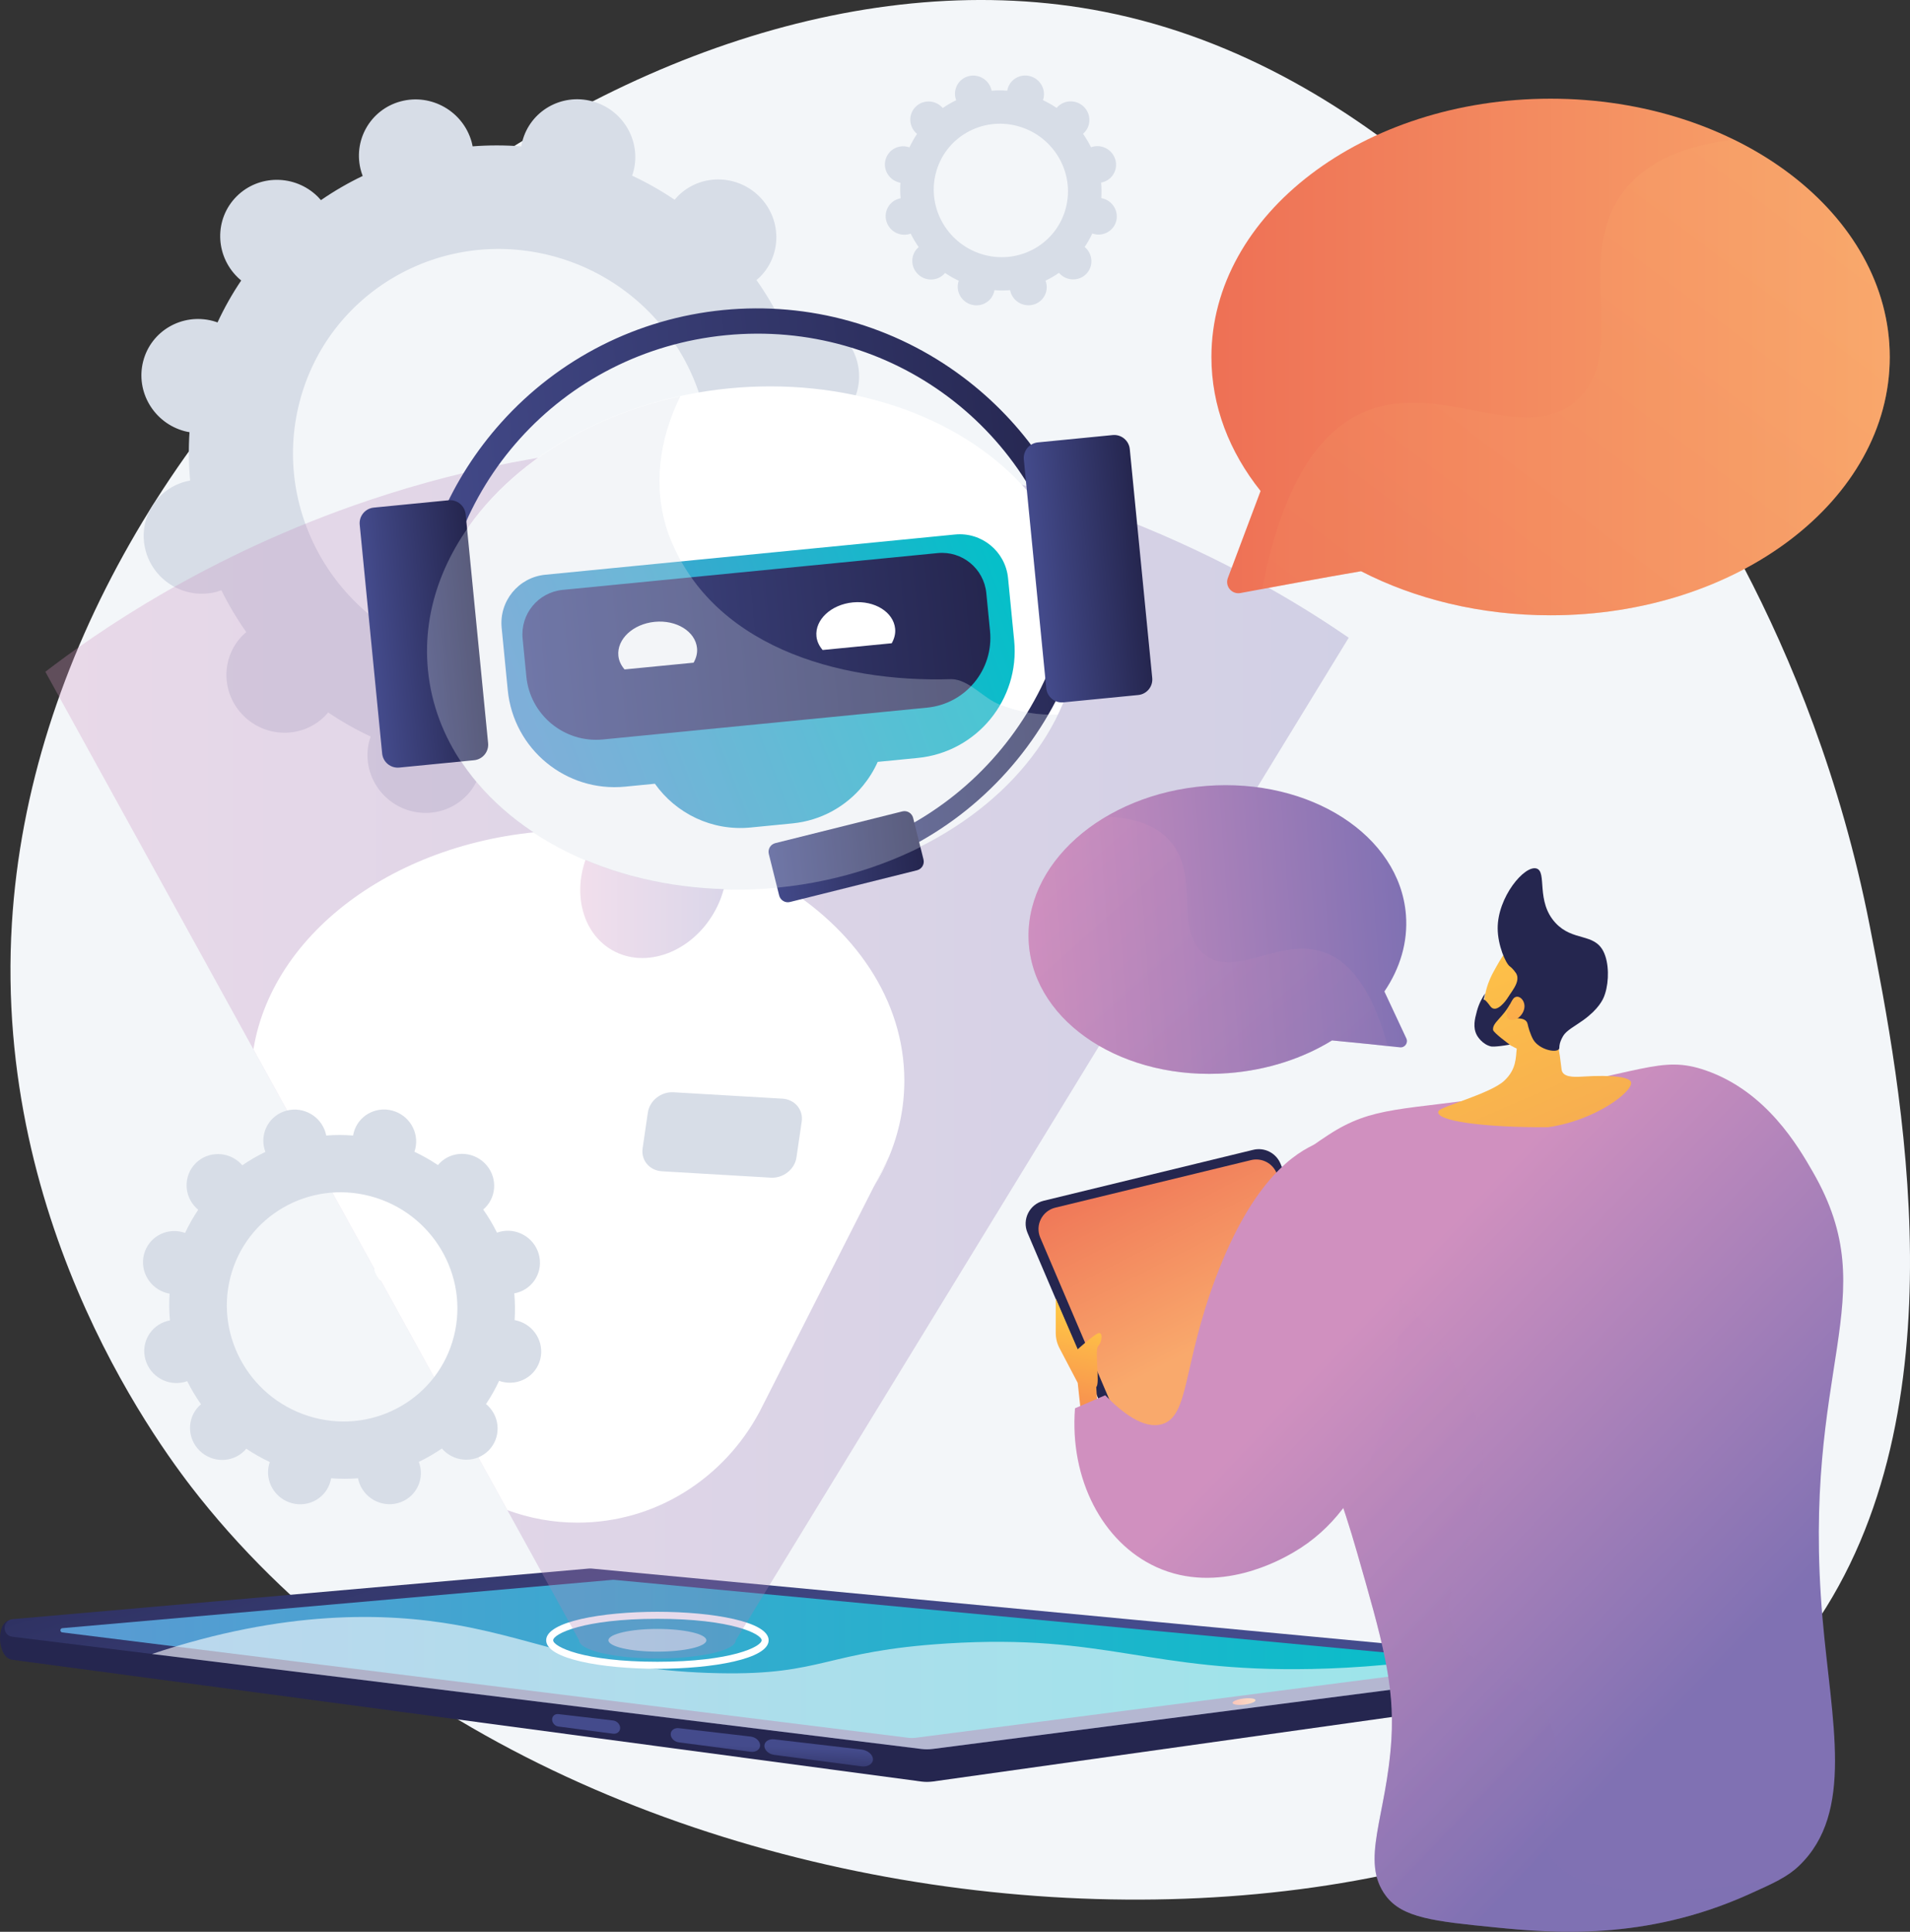 <?xml version="1.0" encoding="utf-8"?>
<!-- Generator: Adobe Illustrator 25.4.1, SVG Export Plug-In . SVG Version: 6.00 Build 0)  -->
<svg version="1.0" id="Layer_1" xmlns="http://www.w3.org/2000/svg" xmlns:xlink="http://www.w3.org/1999/xlink" x="0px" y="0px"
	 viewBox="0 0 783.84 792.53" style="enable-background:new 0 0 783.84 792.53;" xml:space="preserve">
<rect x="0" y="0" width="783.84" height="792.53" fill="#333333" stroke="none"/>
<style type="text/css">
	.st0{fill:#D1D1D1;}
	.st1{fill:#307FC1;}
	.st2{fill:#FFFFFF;}
	.st3{fill:#F3F6F9;}
	.st4{fill:#D7DDE7;}
	.st5{fill:url(#SVGID_1_);}
	.st6{fill:url(#SVGID_00000087390286037659957390000009103632237354366644_);}
	.st7{fill:url(#SVGID_00000111896977800419392200000012269592072822843299_);}
	.st8{fill:url(#SVGID_00000139275526449052769080000014502819094085269143_);}
	.st9{fill:url(#SVGID_00000132085136757129531920000013982942930615100575_);}
	.st10{fill:url(#SVGID_00000023262770911720477650000006599381517339145918_);}
	.st11{fill:url(#SVGID_00000155843753843157494040000001837597995364917677_);}
	.st12{opacity:0.6;fill:#FFFFFF;}
	.st13{opacity:0.29;fill:url(#SVGID_00000084512189016416680180000004136633732938624913_);}
	.st14{fill:#25264F;}
	.st15{fill:url(#SVGID_00000038395241883426855340000009358858596391866519_);}
	.st16{fill:url(#SVGID_00000064345823240382782510000014649541897346516626_);}
	.st17{fill:url(#SVGID_00000067227636108124271940000010776528340151831454_);}
	.st18{fill:url(#SVGID_00000137115059728773263230000014343822836700946356_);}
	.st19{fill:url(#SVGID_00000065043759526540251470000001283349503433459594_);}
	.st20{opacity:0.3;fill:url(#SVGID_00000022519397436736437480000000294930031960677814_);}
	.st21{fill:url(#SVGID_00000173870843481083184650000003161037031485765791_);}
	.st22{opacity:0.29;fill:url(#SVGID_00000119102054220225685280000004283474173490701195_);}
	.st23{fill:url(#SVGID_00000000919461290016590130000016569712669620296619_);}
	.st24{fill:url(#SVGID_00000144307824805626852310000015710821891393939593_);}
	.st25{fill:url(#SVGID_00000080200762252603610860000006008958560493202314_);}
	.st26{fill:url(#SVGID_00000112628540366892622350000009097214042290973368_);}
	.st27{fill:url(#SVGID_00000007427611500252471140000011915832049076079748_);}
	.st28{fill:url(#SVGID_00000016757162660483900190000007112123047930983046_);}
	.st29{fill:url(#SVGID_00000041989016788578450100000009355051652960995489_);}
	.st30{opacity:0.3;}
	.st31{fill:url(#SVGID_00000102529736240394491550000000315476246292214432_);}
	.st32{fill:url(#SVGID_00000002383117745851397560000008455409971231528862_);}
	.st33{fill:url(#SVGID_00000036957256929058041980000002408999256544292482_);}
	.st34{fill:url(#SVGID_00000181071980213045422990000004543442537021053860_);}
</style>
<g id="Chatbot_customer_service">
	<path class="st3" d="M767.32,379.85c12.88,65.73,38.99,198.95-23.49,288.07C630.43,829.66,244.79,818.26,81.9,614.34
		C67.82,596.71-2.83,504.74,4.88,378.81C18.25,160.38,259.58-33.22,452.99,4.8c113.19,22.25,188.43,119.61,219.4,159.69
		C685.15,181.01,743.61,258.89,767.32,379.85z"/>
	<g>
		<path class="st4" d="M213.93,60.05c-6.72-0.52-13.39-0.52-19.97-0.01c-0.13-0.64-0.26-1.28-0.44-1.92
			c-3.55-12.48-16.56-19.88-29.08-16.53c-12.52,3.36-19.79,16.2-16.24,28.68c0.18,0.65,0.41,1.28,0.65,1.91
			c-5.97,2.86-11.7,6.18-17.14,9.93c-0.44-0.51-0.89-1.01-1.37-1.49c-9.33-9.13-24.24-9.12-33.31,0.03
			c-9.07,9.15-8.85,23.97,0.47,33.1c0.48,0.47,0.98,0.9,1.49,1.32c-3.66,5.41-6.91,11.16-9.72,17.21c-0.63-0.22-1.26-0.44-1.91-0.61
			c-12.61-3.34-25.42,4.09-28.61,16.58c-3.19,12.49,4.45,25.32,17.06,28.65c0.65,0.17,1.31,0.3,1.96,0.41
			c-0.44,6.67-0.35,13.31,0.26,19.85c-0.64,0.12-1.28,0.24-1.93,0.41c-12.51,3.36-19.79,16.2-16.24,28.68
			c3.54,12.48,16.56,19.88,29.08,16.53c0.65-0.18,1.29-0.39,1.91-0.62c2.96,5.97,6.38,11.71,10.22,17.17c-0.5,0.43-1,0.87-1.48,1.34
			c-9.07,9.15-8.86,23.97,0.47,33.1c9.33,9.13,24.24,9.12,33.31-0.03c0.46-0.47,0.89-0.96,1.3-1.46c5.5,3.71,11.32,7.02,17.45,9.89
			c-0.22,0.62-0.42,1.24-0.59,1.89c-3.19,12.49,4.45,25.32,17.06,28.65c12.61,3.34,25.42-4.09,28.61-16.58
			c0.17-0.65,0.28-1.3,0.39-1.94c6.72,0.52,13.39,0.52,19.97,0.01c0.13,0.64,0.26,1.28,0.44,1.92
			c3.54,12.48,16.56,19.88,29.08,16.53c12.52-3.36,19.79-16.2,16.24-28.68c-0.19-0.65-0.41-1.28-0.65-1.91
			c5.97-2.86,11.7-6.18,17.14-9.93c0.44,0.51,0.89,1.01,1.37,1.49c9.33,9.13,24.24,9.12,33.31-0.03c9.07-9.15,8.85-23.97-0.47-33.1
			c-0.48-0.47-0.98-0.9-1.48-1.32c3.66-5.41,6.91-11.16,9.72-17.21c0.63,0.22,1.26,0.44,1.91,0.61
			c12.61,3.34,25.42-4.09,28.61-16.58c3.19-12.49-4.45-25.32-17.06-28.65c-0.65-0.17-1.31-0.3-1.96-0.42
			c0.44-6.67,0.35-13.31-0.26-19.85c0.64-0.12,1.28-0.24,1.93-0.41c12.52-3.36,19.79-16.2,16.24-28.68
			c-3.54-12.48-16.56-19.88-29.08-16.53c-0.65,0.18-1.28,0.39-1.91,0.62c-2.96-5.97-6.38-11.71-10.22-17.17
			c0.5-0.43,1-0.87,1.48-1.34c9.07-9.15,8.85-23.97-0.47-33.1c-9.33-9.13-24.24-9.12-33.31,0.03c-0.46,0.47-0.89,0.96-1.3,1.46
			c-5.5-3.71-11.32-7.02-17.45-9.89c0.22-0.62,0.42-1.24,0.59-1.89c3.19-12.49-4.45-25.32-17.06-28.65
			c-12.61-3.34-25.42,4.09-28.61,16.58C214.16,58.76,214.04,59.41,213.93,60.05z M226.72,105.03
			c45.79,12.11,73.52,58.69,61.95,104.04s-58.08,72.29-103.86,60.18c-45.79-12.11-73.52-58.69-61.95-104.04
			C134.43,119.87,180.93,92.92,226.72,105.03z"/>
	</g>
	<g>
		<g>
			
				<linearGradient id="SVGID_1_" gradientUnits="userSpaceOnUse" x1="1070.833" y1="620.806" x2="1071.437" y2="660.086" gradientTransform="matrix(-1 0 0 1 1393.777 0)">
				<stop  offset="0" style="stop-color:#444B8C"/>
				<stop  offset="0.996" style="stop-color:#25264F"/>
			</linearGradient>
			<path class="st5" d="M641.62,681.52l-398.69-27.53c-0.48-0.05-0.96-0.05-1.44,0L4.05,664.74c-5.68,0.52-5.42,15.39,1.03,16.2
				l373.08,49.96c1.53,0.19,3.07,0.18,4.6-0.01l258.14-36.27C644.33,694.01,645.59,681.81,641.62,681.52z"/>
			
				<linearGradient id="SVGID_00000123404472997558795920000005282407187441030826_" gradientUnits="userSpaceOnUse" x1="1064.013" y1="698.756" x2="1126.744" y2="508.82" gradientTransform="matrix(-1 0 0 1 1393.777 0)">
				<stop  offset="0" style="stop-color:#444B8C"/>
				<stop  offset="0.996" style="stop-color:#25264F"/>
			</linearGradient>
			<path style="fill:url(#SVGID_00000123404472997558795920000005282407187441030826_);" d="M640.84,681.08l-397.91-37.55
				c-0.48-0.05-0.96-0.05-1.44,0L5.2,664.27c-4.34,0.38-4.45,6.68-0.13,7.22l373.08,46.04c1.53,0.19,3.07,0.18,4.6-0.01
				l258.14-33.36C642.72,683.92,642.67,681.25,640.84,681.08z"/>
			
				<linearGradient id="SVGID_00000182509359782595403700000009916161613977406852_" gradientUnits="userSpaceOnUse" x1="24.795" y1="680.583" x2="607.849" y2="680.583">
				<stop  offset="0" style="stop-color:#5B9AD3"/>
				<stop  offset="0.996" style="stop-color:#06BFC9"/>
			</linearGradient>
			<path style="fill:url(#SVGID_00000182509359782595403700000009916161613977406852_);" d="M374.2,713.03
				c0.55,0,1.11-0.04,1.66-0.11l231.37-29.9c0.84-0.11,0.82-1.34-0.02-1.42l-355.29-33.46c-0.08-0.01-0.16-0.01-0.24-0.01
				c-0.07,0-0.15,0-0.22,0.01L25.59,667.97c-1.05,0.09-1.08,1.61-0.03,1.74l347.06,43.21C373.14,713,373.68,713.03,374.2,713.03z"/>
			
				<linearGradient id="SVGID_00000168099968423105946100000013568974311226289300_" gradientUnits="userSpaceOnUse" x1="537.574" y1="396.216" x2="547.062" y2="396.216" gradientTransform="matrix(-0.993 0.121 0.121 0.993 1001.074 239.292)">
				<stop  offset="0" style="stop-color:#F9A96C"/>
				<stop  offset="1" style="stop-color:#EE7055"/>
			</linearGradient>
			<path style="fill:url(#SVGID_00000168099968423105946100000013568974311226289300_);" d="M505.83,698.65
				c0.08,0.69,2.26,0.99,4.86,0.68c2.6-0.32,4.64-1.13,4.56-1.82c-0.08-0.69-2.26-0.99-4.86-0.68
				C507.79,697.14,505.75,697.96,505.83,698.65z"/>
			<g>
				
					<linearGradient id="SVGID_00000155843538658263757780000012676075833179687855_" gradientUnits="userSpaceOnUse" x1="1057.738" y1="717.291" x2="1058.384" y2="733.943" gradientTransform="matrix(-1 0 0 1 1393.777 0)">
					<stop  offset="0" style="stop-color:#444B8C"/>
					<stop  offset="0.996" style="stop-color:#25264F"/>
				</linearGradient>
				<path style="fill:url(#SVGID_00000155843538658263757780000012676075833179687855_);" d="M317.68,719.95l35.81,4.7
					c2.62,0.34,4.76-0.94,4.76-2.86l0,0c0-1.92-2.14-3.74-4.76-4.04l-35.81-4.18c-2.21-0.26-3.99,0.95-3.99,2.69l0,0
					C313.69,718.01,315.47,719.66,317.68,719.95z"/>
				
					<linearGradient id="SVGID_00000145758030886145460830000009710862648954613914_" gradientUnits="userSpaceOnUse" x1="1100.255" y1="715.643" x2="1100.9" y2="732.295" gradientTransform="matrix(-1 0 0 1 1393.777 0)">
					<stop  offset="0" style="stop-color:#444B8C"/>
					<stop  offset="0.996" style="stop-color:#25264F"/>
				</linearGradient>
				<path style="fill:url(#SVGID_00000145758030886145460830000009710862648954613914_);" d="M278.56,714.81l29.49,3.87
					c2.14,0.28,3.89-0.9,3.89-2.64l0,0c0-1.74-1.75-3.35-3.89-3.6L278.56,709c-1.84-0.21-3.31,0.9-3.31,2.49l0,0
					C275.25,713.08,276.73,714.57,278.56,714.81z"/>
				
					<linearGradient id="SVGID_00000065052689190180992660000017992053302631943856_" gradientUnits="userSpaceOnUse" x1="1153.483" y1="713.58" x2="1154.128" y2="730.232" gradientTransform="matrix(-1 0 0 1 1393.777 0)">
					<stop  offset="0" style="stop-color:#444B8C"/>
					<stop  offset="0.996" style="stop-color:#25264F"/>
				</linearGradient>
				<path style="fill:url(#SVGID_00000065052689190180992660000017992053302631943856_);" d="M229.13,708.31l22.44,2.95
					c1.61,0.21,2.93-0.84,2.93-2.35l0,0c0-1.51-1.32-2.88-2.93-3.07l-22.44-2.62c-1.41-0.16-2.55,0.83-2.55,2.23l0,0
					C226.59,706.85,227.72,708.13,229.13,708.31z"/>
			</g>
			<path class="st12" d="M187.61,666.7c34.67,6.17,57.7,18.74,107.46,19.75c43.1,0.87,43.42-9.06,93.52-12.2
				c65.63-4.11,82.73,11.83,149.86,10.46c17.5-0.36,40.41-1.94,67.52-6.91l34.88,3.29c1.84,0.17,1.88,2.84,0.05,3.07l-258.14,33.36
				c-1.53,0.2-3.07,0.2-4.6,0.01L62.37,678.56C116.55,660.49,158.04,661.43,187.61,666.7z"/>
		</g>
		<g>
			<g>
				<path class="st2" d="M269.79,684.63c-22.69,0-45.65-4.02-45.65-11.69c0-7.68,22.97-11.69,45.65-11.69s45.65,4.02,45.65,11.69
					C315.44,680.61,292.48,684.63,269.79,684.63z M269.79,664.13c-30.46,0-42.77,6.22-42.77,8.81c0,2.59,12.31,8.81,42.77,8.81
					c30.46,0,42.77-6.22,42.77-8.81C312.56,670.34,300.25,664.13,269.79,664.13z"/>
				<ellipse class="st12" cx="269.79" cy="672.94" rx="20.1" ry="4.66"/>
				
					<linearGradient id="SVGID_00000083769133574862866750000000445537195221664914_" gradientUnits="userSpaceOnUse" x1="18.613" y1="430.991" x2="553.503" y2="430.991">
					<stop  offset="3.597120e-03" style="stop-color:#D090BF"/>
					<stop  offset="1" style="stop-color:#8071B3"/>
				</linearGradient>
				<path style="opacity:0.29;fill:url(#SVGID_00000083769133574862866750000000445537195221664914_);" d="M553.5,261.63
					L315.73,650.4l-2.17,3.55l-2.88,4.72l-5.06,8.27l-3.67,6c0,4-13.51,7.25-30.5,7.45c-0.55,0.01-1.1,0.01-1.65,0.01
					c-17.76,0-32.15-3.34-32.15-7.46l-3.36-6.1l-6.74-12.22l-2.3-4.17l-2.88-5.23l-14.15-25.67l-24.38-44.21l-27.46-49.82
					l-2.74-4.98l-30.35-55.06L104,430.49L18.61,275.6c19.76-15.14,65.88-47.92,133.11-70.47c9.99-3.35,20.43-6.48,31.34-9.29
					c2.52-0.65,5.07-1.29,7.64-1.9c1.93-0.46,3.87-0.91,5.82-1.35c1.54-0.36,3.09-0.69,4.65-1.03c0.01,0,0.01,0,0.02,0
					c23.25-4.98,48.34-8.43,75.11-9.56c3.22-0.14,6.47-0.25,9.75-0.32c51.12-1.08,96.65,6.57,135.36,17.78
					c1.31,0.37,2.6,0.75,3.88,1.13c0.37,0.11,0.75,0.22,1.12,0.34c4.12,1.24,8.17,2.53,12.13,3.84c10.83,3.6,21.05,7.43,30.62,11.37
					C509.56,232.78,538.48,251.31,553.5,261.63z"/>
			</g>
		</g>
	</g>
	<g>
		<g>
			<g>
				<path class="st14" d="M468.64,615.79l-46.95-109.98c-2.35-5.49,0.8-11.78,6.61-13.19l86-20.89c4.65-1.13,9.42,1.31,11.23,5.74
					l43.18,105.7c2.15,5.26-0.68,11.24-6.12,12.9l-82.24,25.16C475.64,622.69,470.58,620.34,468.64,615.79z"/>
				
					<linearGradient id="SVGID_00000165937959079346466560000003220160818671231118_" gradientUnits="userSpaceOnUse" x1="499.164" y1="549.492" x2="457.468" y2="467.227">
					<stop  offset="0" style="stop-color:#F9A96C"/>
					<stop  offset="1" style="stop-color:#EE7055"/>
				</linearGradient>
				<path style="fill:url(#SVGID_00000165937959079346466560000003220160818671231118_);" d="M470.77,610.5l-43.85-102.73
					c-2.19-5.13,0.75-11,6.17-12.32l80.33-19.51c4.34-1.05,8.8,1.22,10.49,5.36l40.34,98.73c2.01,4.92-0.64,10.5-5.72,12.05
					l-76.81,23.5C477.3,616.94,472.58,614.75,470.77,610.5z"/>
			</g>
			
				<linearGradient id="SVGID_00000047052253886269741520000012125784217962012083_" gradientUnits="userSpaceOnUse" x1="445.013" y1="540.709" x2="432.054" y2="599.871">
				<stop  offset="0" style="stop-color:#FFC446"/>
				<stop  offset="0.996" style="stop-color:#F26E56"/>
			</linearGradient>
			<path style="fill:url(#SVGID_00000047052253886269741520000012125784217962012083_);" d="M443.69,580.3l-1.41-12.96l-7.47-14.23
				c-1.02-1.94-1.55-4.09-1.55-6.28v-14.13l9.02,20.85c0,0,5.92-5.35,8.17-6.48c2.25-1.13,1.97,3.38,0.28,5.07
				c-1.69,1.69,0.84,15.49-0.85,16.9l0.56,8.45L443.69,580.3z"/>
			
				<linearGradient id="SVGID_00000086666733906826865320000002145674638166025644_" gradientUnits="userSpaceOnUse" x1="562.115" y1="535.619" x2="711.994" y2="678.736">
				<stop  offset="3.597120e-03" style="stop-color:#D090BF"/>
				<stop  offset="1" style="stop-color:#8071B3"/>
			</linearGradient>
			<path style="fill:url(#SVGID_00000086666733906826865320000002145674638166025644_);" d="M515.25,497.76
				c7.01-17.14,22.06-27,29.86-32.12c18.46-12.1,30.28-9.89,72.69-16.34c56.51-8.6,63.27-16.74,82.26-10.14
				c24.95,8.67,37.98,31.32,43.95,41.7c30.1,52.32-5.09,78.91,3.94,183.12c3.69,42.56,13.15,79.55-9.58,101.42
				c-4.79,4.61-10.14,7.01-20.85,11.83c-42.47,19.11-80.54,15.81-103.68,13.52c-25.46-2.52-38.33-3.96-45.08-12.96
				c-10.78-14.37,0.32-32.63,2.25-64.23c1.39-22.69-3.77-40.67-14.09-76.63C532.96,553.33,501.82,530.6,515.25,497.76z"/>
			<g>
				<g>
					
						<linearGradient id="SVGID_00000065053827344327375420000002743672231888051082_" gradientUnits="userSpaceOnUse" x1="2460.163" y1="165.273" x2="2553.657" y2="282.901" gradientTransform="matrix(0.966 0.258 -0.258 0.966 -1735.448 -413.288)">
						<stop  offset="0" style="stop-color:#FFC446"/>
						<stop  offset="0.996" style="stop-color:#F2A156"/>
					</linearGradient>
					<path style="fill:url(#SVGID_00000065053827344327375420000002743672231888051082_);" d="M609.84,418.46
						c-2.57-9.17,1.93-17.65,2.92-19.48c4.15-7.66,5.21-8.7,7.19-10.03l2.75-1.7c0,0,0.16-0.06,0.33-0.12
						c1.77-0.63,7.79-0.81,9.01-0.55c3.9,0.83,8.05,16.71,6.86,39.15c0.16,0.86,0.32,1.72,0.47,2.59c0.61,3.54,1.1,7.02,1.48,10.41
						c0.36,3.25,4.97,3.17,8.23,2.97c13.24-0.85,19.72,0.28,20.28,2.25c1.06,3.7-14.65,15.78-34.04,18.49
						c-26.03,0.19-47.2-2.58-44.92-6.68c1.01-1.82,21.18-7.09,26.85-12.31c5.19-4.78,4.77-9.72,5.2-13.25
						C620.86,429.38,611.73,425.21,609.84,418.46z"/>
					<path class="st14" d="M614.63,380.88c0.02,6.95,3.3,14.38,4.97,15.57c0.22,0.15,1.43,1.11,2.52,2.75
						c0.15,0.22,0.28,0.48,0.4,0.82c1.52,4.38-5.44,9.54-4.1,11.5c0.98,1.42,5.71-0.48,6.27,0.75c0.53,1.16-3.4,3.55-2.8,4.94
						c0.45,1.05,2.88,0.09,4.4,1.69c0.76,0.8,0.54,1.43,1.34,3.87c0.46,1.38,1.09,2.89,1.59,3.73c2.4,4.08,9.21,5.57,10.52,3.94
						c0.36-0.46,0.05-0.84,0.42-2.37c0,0,0.35-1.42,1.33-3.05c1.41-2.34,4.81-4.01,8.24-6.48c6.35-4.57,8.08-8.47,8.59-9.79
						c0.18-0.47,0.3-0.82,0.38-1.08c1.65-5.12,1.66-12.65-0.65-17.28c-3.86-7.75-12.57-4.07-19.69-11.76
						c-8.22-8.86-3.33-20.98-7.79-22.32C625.66,354.84,614.58,368.02,614.63,380.88z"/>
					
						<linearGradient id="SVGID_00000018217507474203546230000006085094970483053708_" gradientUnits="userSpaceOnUse" x1="2464.637" y1="159.351" x2="2569.026" y2="290.686" gradientTransform="matrix(0.966 0.258 -0.258 0.966 -1735.448 -413.288)">
						<stop  offset="0" style="stop-color:#FFC446"/>
						<stop  offset="0.996" style="stop-color:#F26E56"/>
					</linearGradient>
					<path style="fill:url(#SVGID_00000018217507474203546230000006085094970483053708_);" d="M620.91,409.89
						c1.7-2.34,4.7-0.14,4.72,2.89c0.02,3.03-2.92,6.18-5.77,5.58C617.01,417.76,618.62,413.04,620.91,409.89z"/>
				</g>
				<path class="st14" d="M622.29,404.82l-3.95,5.14c0,0-4.26,6.3-6.75,2.85c-2.03-2.82-2.56-2.76-2.68-2.64
					c-0.02,0.02-0.03,0.06-0.04,0.05c-0.04-0.01,0.3-1.4,0.6-2.63c-1.05,1.51-2.5,3.96-3.38,7.26c-0.85,3.2-1.77,6.63,0.04,9.93
					c0.1,0.19,2.09,3.7,5.81,4.54c0,0,1.46,0.33,7.64-0.75c0,0-6.75-4.9-6.85-6.06c-0.28-3.16,4.11-4.87,7.37-11.36
					C621.34,408.65,621.96,406.38,622.29,404.82z"/>
			</g>
			
				<linearGradient id="SVGID_00000040566392782652241360000010397676740001725578_" gradientUnits="userSpaceOnUse" x1="506.784" y1="593.563" x2="656.663" y2="736.681">
				<stop  offset="3.597120e-03" style="stop-color:#D090BF"/>
				<stop  offset="1" style="stop-color:#8071B3"/>
			</linearGradient>
			<path style="opacity:0.3;fill:url(#SVGID_00000040566392782652241360000010397676740001725578_);" d="M635.83,760.89
				c-7.49-14.91,10.86-34.74-1.13-57.47c-10.18-19.31-28.68-14.98-37.19-32.68c-10.27-21.37,12.07-37.35,11.27-69.87
				c-0.96-38.87-34.41-77.79-54.09-74.38c-12.74,2.21-14.37,21.21-23.33,42.01c7.93,17.39,17.19,39.17,25.59,68.43
				c10.32,35.96,15.48,53.94,14.09,76.63c-1.94,31.6-13.04,49.87-2.25,64.23c6.75,9,19.62,10.44,45.08,12.96
				c23.14,2.29,61.21,5.58,103.68-13.52c5.38-2.42,9.4-4.23,12.68-6.02C663.87,781.18,641.77,772.72,635.83,760.89z"/>
			
				<linearGradient id="SVGID_00000088846591820928219740000006929597511503385509_" gradientUnits="userSpaceOnUse" x1="529.188" y1="570.101" x2="679.067" y2="713.219">
				<stop  offset="3.597120e-03" style="stop-color:#D090BF"/>
				<stop  offset="1" style="stop-color:#8071B3"/>
			</linearGradient>
			<path style="fill:url(#SVGID_00000088846591820928219740000006929597511503385509_);" d="M441.16,577.77
				c4.13-1.78,8.26-3.57,12.4-5.35c6.98,7.14,15.89,14.09,23.38,11.83c11.17-3.36,8.38-23.91,21.97-60.01
				c15.41-40.9,32.89-51.42,41.7-55.22c4.92-2.12,8.31-3.53,12.4-2.54c18.78,4.59,24.99,53.53,19.72,90.15
				c-2.97,20.63-8.79,61.09-41.98,80.29c-4.71,2.73-30.66,17.74-56.35,5.92C452.46,632.74,438.91,606.82,441.16,577.77z"/>
		</g>
	</g>
	<g>
		<g>
			<g>
				<path class="st2" d="M364.87,474.52c-1.74,4.2-3.82,8.29-6.22,12.23L364.87,474.52L364.87,474.52z"/>
			</g>
			<g>
				<path class="st2" d="M371.13,443.37c0,10.86-2.19,21.33-6.27,31.15h-0.01l-6.21,12.23l-0.04,0.07l-45.24,89.14l-1.74,3.41
					l-0.09,0.17h-0.01c-14.47,26.91-42.4,45.14-74.49,45.14c-10.11,0-19.82-1.82-28.83-5.14l-24.38-44.21l-27.46-49.82
					c-1.11-0.63-2.93-3.96-2.74-4.97v-0.01l-30.35-55.06L104,430.49c8.19-50.27,63.7-89.27,131.25-89.93
					c0.6-0.02,1.19-0.02,1.79-0.02c3.32,0,6.6,0.1,9.86,0.28c18.35,1.02,35.66,4.87,51.22,11c3.63,1.42,7.16,2.97,10.59,4.64
					c0.27,0.13,0.54,0.26,0.8,0.38v0.01c3.3,1.62,6.5,3.35,9.58,5.2h0.01C350.76,380.85,371.13,410.28,371.13,443.37z"/>
			</g>
			
				<linearGradient id="SVGID_00000158746651738423553400000005146137680526566786_" gradientUnits="userSpaceOnUse" x1="238.122" y1="360.191" x2="298.297" y2="360.191">
				<stop  offset="3.597120e-03" style="stop-color:#D090BF"/>
				<stop  offset="1" style="stop-color:#8071B3"/>
			</linearGradient>
			<path style="opacity:0.29;fill:url(#SVGID_00000158746651738423553400000005146137680526566786_);" d="M292.98,374.49
				c-9.43,16.33-28.16,23.17-41.84,15.27c-13.68-7.9-17.13-27.54-7.7-43.87s28.16-23.17,41.84-15.27
				C298.96,338.52,302.41,358.16,292.98,374.49z"/>
			<g>
				
					<ellipse transform="matrix(0.995 -0.098 0.098 0.995 -24.096 31.438)" class="st2" cx="309.06" cy="261.83" rx="134.09" ry="102.83"/>
			</g>
			<g>
				
					<linearGradient id="SVGID_00000045613398326524779930000003609487395146178180_" gradientUnits="userSpaceOnUse" x1="747.973" y1="332.543" x2="949.154" y2="276.544" gradientTransform="matrix(0.995 -0.098 0.098 0.995 -561.029 52.083)">
					<stop  offset="0" style="stop-color:#5B9AD3"/>
					<stop  offset="0.996" style="stop-color:#06BFC9"/>
				</linearGradient>
				<path style="fill:url(#SVGID_00000045613398326524779930000003609487395146178180_);" d="M413.69,237.16l2.51,25.61
					c2.38,24.23-15.33,45.8-39.56,48.18l-16.44,1.61c-1.57,3.52-3.62,6.8-6.04,9.76c-6.97,8.5-17.19,14.34-29,15.49l-17.11,1.68
					c-15.91,1.56-30.66-5.78-39.29-17.96l-12.2,1.2c-24.23,2.38-45.8-15.34-48.18-39.57l-2.51-25.61
					c-1.07-10.94,6.93-20.69,17.88-21.76l168.19-16.51C402.87,218.22,412.61,226.22,413.69,237.16z"/>
			</g>
			<g>
				
					<linearGradient id="SVGID_00000057852799385014277250000006196799609456210839_" gradientUnits="userSpaceOnUse" x1="751.308" y1="297.743" x2="942.509" y2="297.743" gradientTransform="matrix(0.995 -0.098 0.098 0.995 -561.029 52.083)">
					<stop  offset="0" style="stop-color:#444B8C"/>
					<stop  offset="0.996" style="stop-color:#25264F"/>
				</linearGradient>
				<path style="fill:url(#SVGID_00000057852799385014277250000006196799609456210839_);" d="M380.47,290.32l-133.02,13.05
					c-15.81,1.55-29.89-10.01-31.44-25.82l-1.53-15.56c-0.99-10.05,6.36-18.99,16.41-19.98l153.9-15.1
					c10.05-0.99,18.99,6.36,19.98,16.41l1.53,15.56C407.85,274.69,396.29,288.77,380.47,290.32z"/>
			</g>
			<g>
				<path class="st2" d="M284.65,271.87c1.05-1.85,1.61-3.88,1.4-5.99c-0.67-6.82-8.44-11.64-17.35-10.77
					c-8.91,0.87-15.6,7.11-14.93,13.93c0.21,2.11,1.15,3.98,2.54,5.6L284.65,271.87z"/>
			</g>
			<g>
				<path class="st2" d="M365.95,263.9c1.05-1.85,1.61-3.88,1.4-5.99c-0.67-6.82-8.44-11.64-17.36-10.77
					c-8.91,0.87-15.6,7.11-14.93,13.93c0.21,2.11,1.15,3.98,2.54,5.6L365.95,263.9z"/>
			</g>
			<g>
				<g>
					
						<linearGradient id="SVGID_00000158749990484696301730000007919934231499344823_" gradientUnits="userSpaceOnUse" x1="849.254" y1="331.448" x2="988.481" y2="331.448" gradientTransform="matrix(0.995 -0.098 0.098 0.995 -561.029 52.083)">
						<stop  offset="0" style="stop-color:#444B8C"/>
						<stop  offset="0.996" style="stop-color:#25264F"/>
					</linearGradient>
					<path style="fill:url(#SVGID_00000158749990484696301730000007919934231499344823_);" d="M322.76,362.42l-0.79-8.03
						c68.18-6.69,119.29-63.31,118.9-131.69l8.06-0.05c0.2,34.68-12.49,68.05-35.75,93.99
						C389.78,342.73,357.67,358.99,322.76,362.42z"/>
				</g>
				<g>
					
						<linearGradient id="SVGID_00000114753742453982582200000010011483286720296378_" gradientUnits="userSpaceOnUse" x1="705.487" y1="222.968" x2="987.393" y2="222.968" gradientTransform="matrix(0.995 -0.098 0.098 0.995 -561.029 52.083)">
						<stop  offset="0" style="stop-color:#444B8C"/>
						<stop  offset="0.996" style="stop-color:#25264F"/>
					</linearGradient>
					<path style="fill:url(#SVGID_00000114753742453982582200000010011483286720296378_);" d="M180.04,268.06l-10.31,0.99
						c-0.82-4.37-1.45-8.74-1.86-13l2.24-0.22c2.49-30.5,14.89-59.41,35.58-82.48c23.59-26.31,55.96-42.7,91.14-46.16
						c35.2-3.45,70.15,6.33,98.41,27.55c24.78,18.61,42.56,44.55,50.94,73.99l2.24-0.22c0.42,4.26,0.65,8.67,0.7,13.11l-10.3,1.03
						c-12.79-66.56-73.39-111.75-140.97-105.12C230.29,144.18,179.64,200.29,180.04,268.06z"/>
				</g>
				<g>
					
						<linearGradient id="SVGID_00000059283019226328255410000017001769949880549778_" gradientUnits="userSpaceOnUse" x1="689.321" y1="278.809" x2="733.023" y2="278.809" gradientTransform="matrix(0.995 -0.098 0.098 0.995 -561.029 52.083)">
						<stop  offset="0" style="stop-color:#444B8C"/>
						<stop  offset="0.996" style="stop-color:#25264F"/>
					</linearGradient>
					<path style="fill:url(#SVGID_00000059283019226328255410000017001769949880549778_);" d="M194.54,311.89l-30.68,3.01
						c-3.54,0.35-6.68-2.24-7.03-5.77l-9.21-93.85c-0.35-3.54,2.24-6.68,5.77-7.03l30.68-3.01c3.54-0.35,6.68,2.24,7.03,5.77
						l9.21,93.85C200.67,308.4,198.08,311.55,194.54,311.89z"/>
				</g>
				<g>
					
						<linearGradient id="SVGID_00000016066722156689171180000007242322746503675550_" gradientUnits="userSpaceOnUse" x1="843.18" y1="386.697" x2="906.225" y2="386.697" gradientTransform="matrix(0.995 -0.098 0.098 0.995 -561.029 52.083)">
						<stop  offset="0" style="stop-color:#444B8C"/>
						<stop  offset="0.996" style="stop-color:#25264F"/>
					</linearGradient>
					<path style="fill:url(#SVGID_00000016066722156689171180000007242322746503675550_);" d="M319.76,367.38l-4.25-17.04
						c-0.49-1.96,0.7-3.95,2.67-4.44l52.12-13.01c1.96-0.49,3.95,0.7,4.44,2.67l4.25,17.04c0.49,1.96-0.7,3.95-2.67,4.44
						l-52.12,13.01C322.24,370.54,320.25,369.34,319.76,367.38z"/>
				</g>
				<g>
					
						<linearGradient id="SVGID_00000111165640076818999300000007081978026234233534_" gradientUnits="userSpaceOnUse" x1="963.186" y1="278.817" x2="1006.888" y2="278.817" gradientTransform="matrix(0.995 -0.098 0.098 0.995 -561.029 52.083)">
						<stop  offset="0" style="stop-color:#444B8C"/>
						<stop  offset="0.996" style="stop-color:#25264F"/>
					</linearGradient>
					<path style="fill:url(#SVGID_00000111165640076818999300000007081978026234233534_);" d="M467.09,285.14l-30.68,3.01
						c-3.54,0.35-6.68-2.24-7.03-5.77l-9.21-93.85c-0.35-3.54,2.24-6.68,5.77-7.03l30.68-3.01c3.54-0.35,6.68,2.24,7.03,5.77
						l9.21,93.85C473.22,281.65,470.63,284.8,467.09,285.14z"/>
				</g>
			</g>
			<g class="st30">
				<path class="st4" d="M390.64,278.62c-46.99,1.54-99.72-13.78-116.58-60.29c-6.3-18.71-3.51-38.31,5.14-55.75
					c-63.52,13.69-108.61,61.02-103.58,112.34c5.55,56.52,69.79,96.48,143.49,89.24c53.56-5.26,97.36-33.99,115.18-70.99
					c-7.9,0.32-16.01-0.92-24.19-4.18C403.71,286.56,397.84,278.94,390.64,278.62z"/>
			</g>
		</g>
		<path class="st4" d="M316.32,483.15l-44.65-2.62c-5.11-0.3-8.66-4.51-7.95-9.41l2.15-14.69c0.72-4.9,5.44-8.62,10.54-8.32
			l44.65,2.62c5.11,0.3,8.66,4.51,7.95,9.41l-2.15,14.69C326.15,479.73,321.43,483.45,316.32,483.15z"/>
	</g>
	<g>
		
			<linearGradient id="SVGID_00000163038957309915936870000002490097134190102913_" gradientUnits="userSpaceOnUse" x1="-1894.934" y1="146.456" x2="-1616.554" y2="146.456" gradientTransform="matrix(-1 0 0 1 -1119.4 0)">
			<stop  offset="0" style="stop-color:#F9A96C"/>
			<stop  offset="1" style="stop-color:#EE7055"/>
		</linearGradient>
		<path style="fill:url(#SVGID_00000163038957309915936870000002490097134190102913_);" d="M517.32,201.43
			c-12.8-16.03-20.17-34.84-20.17-54.97c0-58.53,62.32-105.97,139.19-105.97s139.19,47.45,139.19,105.97
			s-62.32,105.97-139.19,105.97c-28.81,0-55.58-6.66-77.78-18.08c-14.68,2.5-37.46,6.71-49.49,8.95c-3.54,0.66-6.44-2.8-5.17-6.17
			L517.32,201.43z"/>
		<g class="st30">
			
				<linearGradient id="SVGID_00000175283015971950839470000015739988987324499644_" gradientUnits="userSpaceOnUse" x1="-1858.19" y1="73.227" x2="-1616.616" y2="391.375" gradientTransform="matrix(-1 0 0 1 -1119.4 0)">
				<stop  offset="0" style="stop-color:#F9A96C"/>
				<stop  offset="1" style="stop-color:#EE7055"/>
			</linearGradient>
			<path style="fill:url(#SVGID_00000175283015971950839470000015739988987324499644_);" d="M560.18,168.88
				c31.21-13.12,65.53,14.57,86.99-4.74c21.63-19.47-1.74-57.97,18.98-85.41c9.88-13.08,26.47-19.27,45.46-21.43
				c38.46,18.86,63.93,51.74,63.93,89.16c0,58.53-62.32,105.97-139.19,105.97c-28.81,0-55.58-6.66-77.78-18.08
				c-11.58,1.98-28.21,5.01-40.61,7.3C527.1,194.2,543.93,175.71,560.18,168.88z"/>
		</g>
	</g>
	<g>
		
			<linearGradient id="SVGID_00000117658503690595885970000010552475649726176140_" gradientUnits="userSpaceOnUse" x1="852.904" y1="311.456" x2="1008.123" y2="311.456" gradientTransform="matrix(0.997 -0.077 0.077 0.997 -452.255 142.932)">
			<stop  offset="3.597120e-03" style="stop-color:#D090BF"/>
			<stop  offset="1" style="stop-color:#8071B3"/>
		</linearGradient>
		<path style="fill:url(#SVGID_00000117658503690595885970000010552475649726176140_);" d="M568.14,406.76
			c6.42-9.46,9.71-20.24,8.84-31.43c-2.53-32.54-39.22-56.22-81.95-52.9c-42.73,3.32-75.33,32.39-72.8,64.92
			c2.53,32.54,39.22,56.22,81.95,52.9c16.02-1.24,30.61-6.11,42.46-13.41c8.27,0.76,21.12,2.11,27.9,2.84
			c2,0.21,3.46-1.84,2.61-3.66L568.14,406.76z"/>
		<g class="st30">
			
				<linearGradient id="SVGID_00000005253227426122440360000014720543555171536526_" gradientUnits="userSpaceOnUse" x1="873.391" y1="270.624" x2="1008.089" y2="448.019" gradientTransform="matrix(0.997 -0.077 0.077 0.997 -452.255 142.932)">
				<stop  offset="3.597120e-03" style="stop-color:#D090BF"/>
				<stop  offset="1" style="stop-color:#8071B3"/>
			</linearGradient>
			<path style="fill:url(#SVGID_00000005253227426122440360000014720543555171536526_);" d="M542.92,390.52
				c-17.92-5.94-35.8,10.93-48.56,1.12c-12.87-9.89-1.54-32.3-14.24-46.66c-6.06-6.85-15.55-9.57-26.2-9.95
				c-20.57,12.14-33.31,31.53-31.69,52.33c2.53,32.54,39.22,56.22,81.95,52.9c16.02-1.24,30.61-6.11,42.46-13.41
				c6.52,0.6,15.9,1.57,22.89,2.31C562.4,403.16,552.24,393.61,542.92,390.52z"/>
		</g>
	</g>
	<g>
		<path class="st4" d="M144.91,465.86c-3.72-0.29-7.41-0.29-11.04,0c-0.07-0.35-0.14-0.71-0.24-1.06c-1.96-6.91-9.16-11-16.09-9.14
			c-6.92,1.86-10.95,8.96-8.98,15.87c0.1,0.36,0.23,0.71,0.36,1.05c-3.3,1.58-6.47,3.42-9.48,5.49c-0.24-0.28-0.49-0.56-0.76-0.82
			c-5.16-5.05-13.41-5.05-18.42,0.02c-5.01,5.06-4.9,13.26,0.26,18.31c0.26,0.26,0.54,0.5,0.82,0.73c-2.02,2.99-3.82,6.17-5.38,9.52
			c-0.35-0.12-0.7-0.24-1.06-0.34c-6.98-1.85-14.06,2.26-15.82,9.17c-1.76,6.91,2.46,14,9.44,15.85c0.36,0.1,0.72,0.17,1.08,0.23
			c-0.24,3.69-0.19,7.36,0.14,10.98c-0.36,0.06-0.71,0.13-1.07,0.23c-6.92,1.86-10.95,8.96-8.98,15.87c1.96,6.91,9.16,11,16.08,9.14
			c0.36-0.1,0.71-0.22,1.06-0.34c1.64,3.3,3.53,6.48,5.66,9.5c-0.28,0.24-0.55,0.48-0.82,0.74c-5.01,5.06-4.9,13.26,0.26,18.31
			c5.16,5.05,13.41,5.05,18.42-0.02c0.26-0.26,0.49-0.53,0.72-0.81c3.04,2.05,6.26,3.88,9.65,5.47c-0.12,0.34-0.23,0.69-0.32,1.05
			c-1.76,6.91,2.46,14,9.44,15.85c6.98,1.84,14.06-2.26,15.82-9.17c0.09-0.36,0.16-0.72,0.22-1.07c3.72,0.29,7.41,0.29,11.05,0
			c0.07,0.35,0.14,0.71,0.24,1.06c1.96,6.91,9.16,11,16.08,9.14c6.92-1.86,10.95-8.96,8.98-15.87c-0.1-0.36-0.23-0.71-0.36-1.05
			c3.3-1.58,6.47-3.42,9.48-5.49c0.24,0.28,0.49,0.56,0.76,0.82c5.16,5.05,13.41,5.05,18.42-0.02c5.01-5.06,4.9-13.26-0.26-18.31
			c-0.26-0.26-0.54-0.5-0.82-0.73c2.02-2.99,3.82-6.17,5.38-9.52c0.35,0.12,0.7,0.24,1.06,0.34c6.98,1.84,14.06-2.26,15.82-9.17
			c1.76-6.91-2.46-14-9.44-15.85c-0.36-0.1-0.72-0.17-1.08-0.23c0.24-3.69,0.19-7.36-0.14-10.98c0.36-0.06,0.71-0.13,1.07-0.23
			c6.92-1.86,10.95-8.96,8.98-15.87c-1.96-6.91-9.16-11-16.08-9.14c-0.36,0.1-0.71,0.22-1.06,0.34c-1.64-3.3-3.53-6.48-5.66-9.5
			c0.28-0.24,0.55-0.48,0.82-0.74c5.01-5.06,4.9-13.26-0.26-18.31c-5.16-5.05-13.41-5.05-18.42,0.02c-0.26,0.26-0.49,0.53-0.72,0.81
			c-3.04-2.05-6.26-3.88-9.65-5.47c0.12-0.34,0.23-0.69,0.32-1.05c1.76-6.91-2.46-14-9.44-15.85c-6.98-1.84-14.06,2.26-15.82,9.17
			C145.04,465.14,144.97,465.5,144.91,465.86z M151.99,490.74c25.33,6.7,40.67,32.46,34.27,57.55
			c-6.4,25.08-32.12,39.99-57.45,33.29c-25.33-6.7-40.67-32.46-34.27-57.55C100.94,498.94,126.66,484.04,151.99,490.74z"/>
	</g>
	<g>
		<path class="st4" d="M413.37,37.21c-2.16-0.17-4.31-0.17-6.43,0c-0.04-0.21-0.08-0.41-0.14-0.62c-1.14-4.02-5.33-6.4-9.37-5.32
			c-4.03,1.08-6.37,5.22-5.23,9.24c0.06,0.21,0.13,0.41,0.21,0.61c-1.92,0.92-3.77,1.99-5.52,3.2c-0.14-0.16-0.29-0.32-0.44-0.48
			c-3-2.94-7.81-2.94-10.73,0.01c-2.92,2.95-2.85,7.72,0.15,10.66c0.15,0.15,0.32,0.29,0.48,0.42c-1.18,1.74-2.23,3.59-3.13,5.54
			c-0.2-0.07-0.41-0.14-0.62-0.2c-4.06-1.07-8.19,1.32-9.21,5.34c-1.03,4.02,1.43,8.15,5.5,9.23c0.21,0.06,0.42,0.1,0.63,0.13
			c-0.14,2.15-0.11,4.29,0.08,6.39c-0.21,0.04-0.41,0.08-0.62,0.13c-4.03,1.08-6.37,5.22-5.23,9.24c1.14,4.02,5.33,6.4,9.37,5.32
			c0.21-0.06,0.41-0.13,0.61-0.2c0.95,1.92,2.05,3.77,3.29,5.53c-0.16,0.14-0.32,0.28-0.48,0.43c-2.92,2.95-2.85,7.72,0.15,10.66
			c3,2.94,7.81,2.94,10.73-0.01c0.15-0.15,0.29-0.31,0.42-0.47c1.77,1.19,3.65,2.26,5.62,3.19c-0.07,0.2-0.14,0.4-0.19,0.61
			c-1.03,4.02,1.43,8.15,5.5,9.23c4.06,1.07,8.19-1.32,9.21-5.34c0.05-0.21,0.09-0.42,0.13-0.63c2.16,0.17,4.31,0.17,6.43,0
			c0.04,0.21,0.08,0.41,0.14,0.62c1.14,4.02,5.33,6.4,9.37,5.32c4.03-1.08,6.37-5.22,5.23-9.24c-0.06-0.21-0.13-0.41-0.21-0.61
			c1.92-0.92,3.77-1.99,5.52-3.2c0.14,0.16,0.29,0.32,0.44,0.48c3,2.94,7.81,2.94,10.73-0.01c2.92-2.95,2.85-7.72-0.15-10.66
			c-0.15-0.15-0.32-0.29-0.48-0.42c1.18-1.74,2.23-3.59,3.13-5.54c0.2,0.07,0.41,0.14,0.62,0.2c4.06,1.07,8.19-1.32,9.21-5.34
			c1.03-4.02-1.43-8.15-5.5-9.23c-0.21-0.06-0.42-0.1-0.63-0.13c0.14-2.15,0.11-4.29-0.08-6.39c0.21-0.04,0.41-0.08,0.62-0.13
			c4.03-1.08,6.37-5.22,5.23-9.24c-1.14-4.02-5.34-6.4-9.37-5.32c-0.21,0.06-0.41,0.13-0.62,0.2c-0.95-1.92-2.05-3.77-3.29-5.53
			c0.16-0.14,0.32-0.28,0.48-0.43c2.92-2.95,2.85-7.72-0.15-10.66c-3-2.94-7.81-2.94-10.73,0.01c-0.15,0.15-0.29,0.31-0.42,0.47
			c-1.77-1.19-3.65-2.26-5.62-3.19c0.07-0.2,0.14-0.4,0.19-0.61c1.03-4.02-1.43-8.15-5.5-9.23c-4.06-1.07-8.19,1.32-9.21,5.34
			C413.45,36.79,413.41,37,413.37,37.21z M417.49,51.69c14.75,3.9,23.68,18.9,19.95,33.51c-3.73,14.61-18.7,23.28-33.45,19.38
			c-14.75-3.9-23.68-18.9-19.95-33.51C387.77,56.47,402.75,47.79,417.49,51.69z"/>
	</g>
</g>
</svg>

